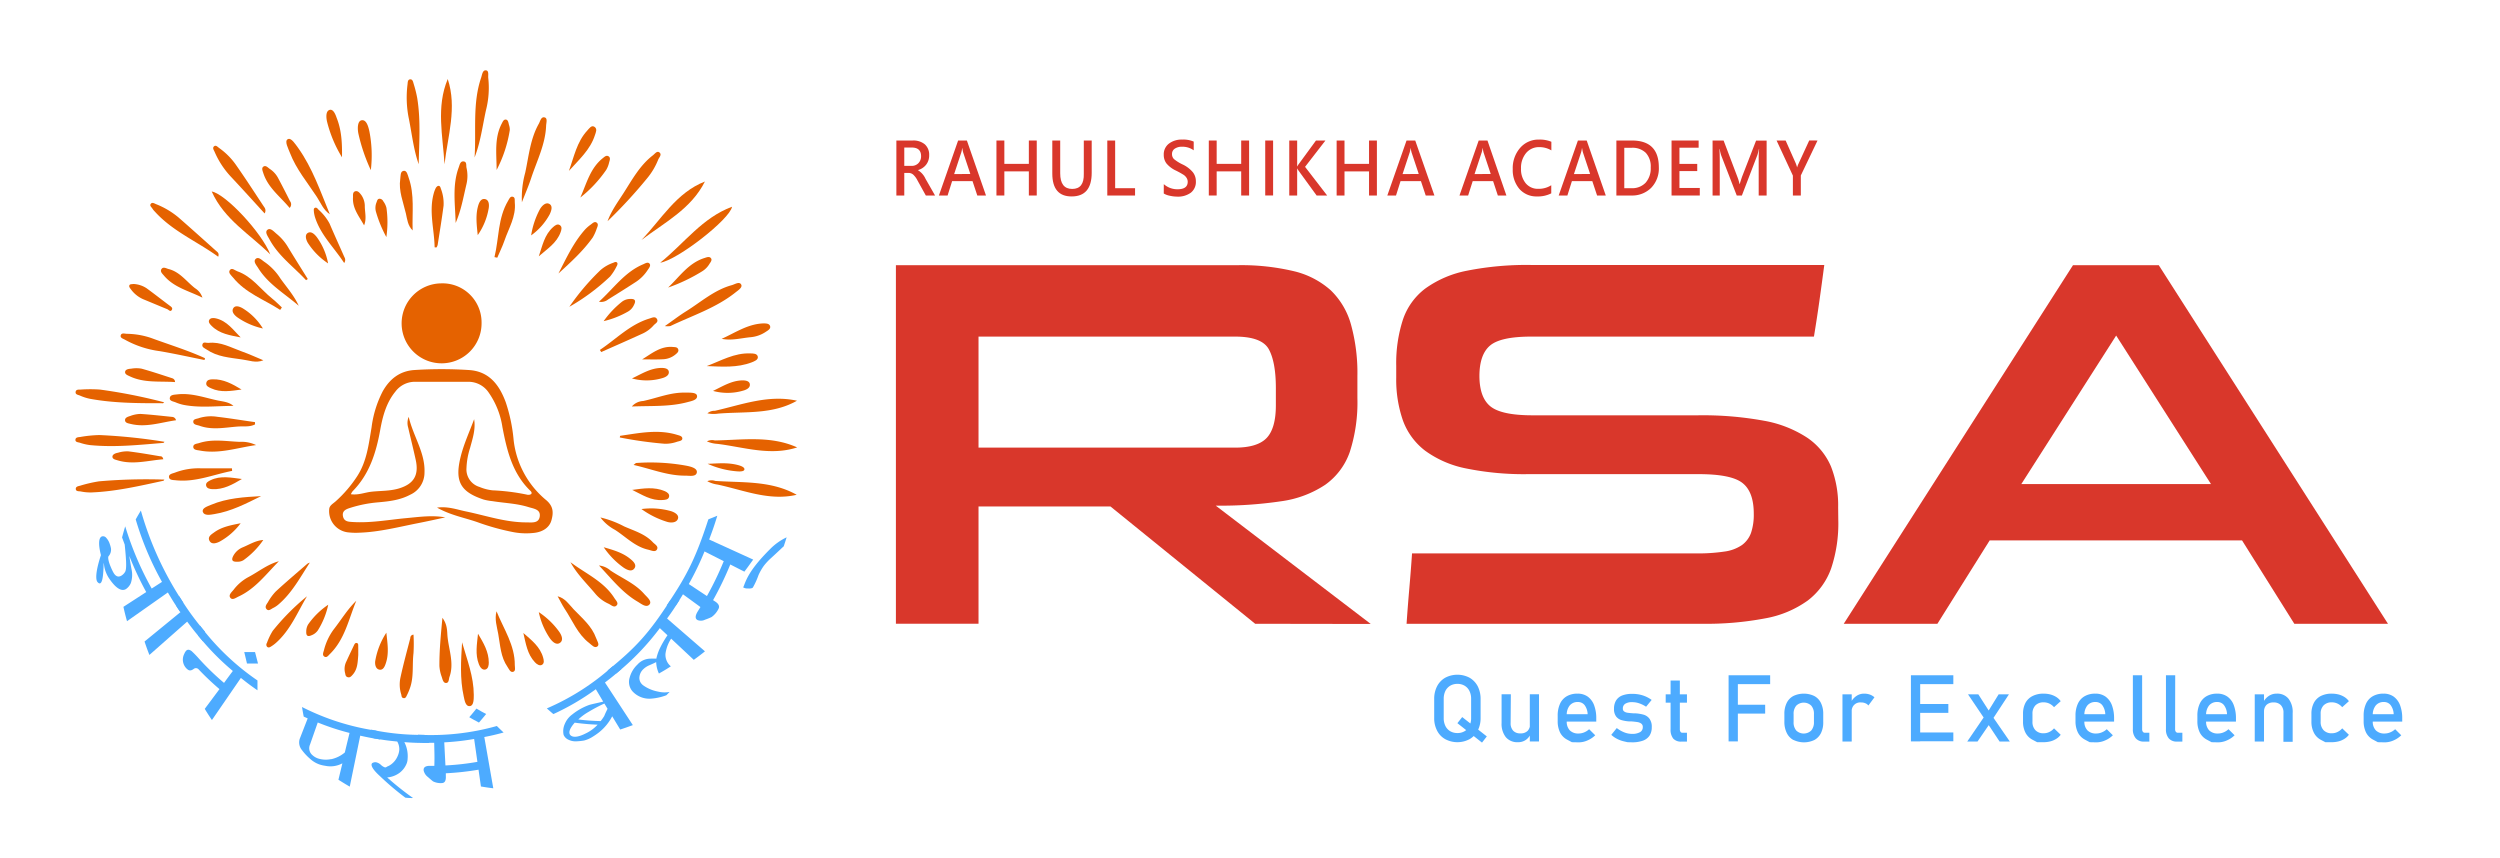 <svg xmlns="http://www.w3.org/2000/svg" viewBox="0 0 696 239"><defs><style>.cls-1{fill:none;}.cls-2{fill:#e56200;}.cls-3{fill:#d9372b;}.cls-4{fill:#4dabff;}</style></defs><title>Asset 4</title><g id="Layer_2" data-name="Layer 2"><g id="Layer_1-2" data-name="Layer 1"><rect class="cls-1" width="696" height="239"/><path class="cls-2" d="M132,116.71c.46,2.84-.44,5.42-1.13,8a20.64,20.64,0,0,0-1,5.56,5.09,5.09,0,0,0,3.61,5.29,13.12,13.12,0,0,0,3.64.95,59.08,59.08,0,0,1,9.55,1.19,1.52,1.52,0,0,0,1.18-.13c.36-.35,0-.78-.33-1.06-4.91-4.83-6.4-11.12-7.64-17.56a22.63,22.63,0,0,0-3.83-9.66,6.78,6.78,0,0,0-5.71-3H115.66a6.78,6.78,0,0,0-5.6,2.75c-2.52,3.1-3.51,6.81-4.2,10.6-1.14,6.36-3,12.37-7.68,17.11a3.93,3.93,0,0,0-.49.84c2.08.29,3.85-.48,5.67-.69,2.56-.29,5.17-.16,7.68-.91,4.15-1.25,5.63-3.68,4.7-7.94-.65-3-1.41-6-2.1-9a4.48,4.48,0,0,1,.14-3c1.32,5.57,4.64,10,4.4,15.56a6.76,6.76,0,0,1-4,6.13c-2.79,1.49-5.84,1.84-8.9,2.11a35,35,0,0,0-7.59,1.48c-1.08.34-2.49.73-2.22,2.32s1.56,1.61,2.77,1.68c5,.31,9.89-.62,14.82-1.08,3.6-.33,7.2-.87,10.91-.21-2.52.54-5,1.1-7.57,1.6-5.41,1.07-10.77,2.47-16.31,2.66a18.74,18.74,0,0,1-3.35-.11,5.94,5.94,0,0,1-5.07-6.61c.15-.91,1.1-1.4,1.77-2a34.89,34.89,0,0,0,6-7c2.69-4.14,3.2-8.88,4-13.56a30,30,0,0,1,3.07-10c1.93-3.47,4.73-5.71,8.78-6a118.2,118.2,0,0,1,15.29,0c5.61.36,8.43,4.14,10.21,8.94A45.68,45.68,0,0,1,143,122.55a25.31,25.31,0,0,0,9.1,16.72c2,1.72,2,3.47,1.43,5.55s-2.41,3.19-4.55,3.5a19.21,19.21,0,0,1-6.46-.25,66.19,66.19,0,0,1-9.47-2.65c-3.65-1.29-7.53-1.93-11.38-4.1,3-.41,5.49.53,8,1.05,5.59,1.16,11.05,3.06,16.84,3.06,1.47,0,3.5.36,3.76-1.67s-1.8-2.15-3.21-2.61c-3.22-1-6.6-1.09-9.9-1.62a16,16,0,0,1-2.47-.44c-6.44-2.12-8.14-5-6.48-11.78C129.09,123.68,130.69,120.23,132,116.71Z"/><path class="cls-2" d="M134.07,89.89a11.13,11.13,0,1,1-11.31-11,10.87,10.87,0,0,1,11.3,10.42C134.07,89.5,134.07,89.7,134.07,89.89Z"/><path class="cls-2" d="M132.12,43.84c.5-7.42-.62-15,1.82-22.19.28-.81.38-2.15,1.33-2.07s.56,1.42.67,2.19a25.05,25.05,0,0,1-.65,8.92C134.33,35.09,133.78,39.58,132.12,43.84Z"/><path class="cls-2" d="M169.14,61.59c1.05-2.89,2.85-5.33,4.48-7.87C176,50,178.17,46,181.78,43.23c.53-.41,1.11-1.28,1.75-.83.84.59,0,1.39-.27,2a19.3,19.3,0,0,1-3.2,5.36A137.21,137.21,0,0,1,169.14,61.59Z"/><path class="cls-2" d="M178.58,66.82c5.56-5.79,9.68-13.16,17.67-16.29C192.42,58.18,185,61.94,178.58,66.82Z"/><path class="cls-2" d="M124.65,22c2.64,8,0,15.84-.9,23.74C123.3,37.83,121.37,29.85,124.65,22Z"/><path class="cls-2" d="M145.3,56.31a26.3,26.3,0,0,1,.92-8.23c1-4.62,1.4-9.4,3.78-13.62.41-.73.63-2.07,1.67-1.76.82.25.4,1.5.37,2.28-.19,5.2-2.58,9.79-4.16,14.6C147.13,51.86,146.16,54.07,145.3,56.31Z"/><path class="cls-2" d="M183.8,73.14c6.77-5.46,11.7-12.51,20-15.58C203.23,61,188.67,72.38,183.8,73.14Z"/><path class="cls-2" d="M116.56,45.71c-1.43-4.11-1.88-8.39-2.72-12.6a29.23,29.23,0,0,1-.39-9.56c.08-.59,0-1.43.8-1.47.63,0,.76.73.91,1.25a32.48,32.48,0,0,1,1,4C117.15,33.45,116.7,39.58,116.56,45.71Z"/><path class="cls-2" d="M185.09,90.79c2.24-1.57,4-2.92,5.85-4.08,4.18-2.6,7.93-6,12.82-7.33.87-.25,2.11-1.11,2.6-.13.39.79-.86,1.57-1.61,2.17-5.42,4.32-12,6.43-18.13,9.36A6,6,0,0,1,185.09,90.79Z"/><path class="cls-2" d="M91.82,59.64c-1.83-1.21-2.52-3.16-3.6-4.81-2.61-4-5.76-7.72-7.5-12.27-.48-1.27-1.59-3.25-.62-3.8s2.08,1.34,2.9,2.41C87,46.79,89.21,53.31,91.82,59.64Z"/><path class="cls-2" d="M60.75,71.47c-5.9-4.27-12.69-7.08-17.63-12.55a4.73,4.73,0,0,1-.67-.81c-.23-.44-.94-.85-.42-1.42.38-.42.91-.07,1.35.12a22.84,22.84,0,0,1,6.28,3.7c3.52,3.07,7,6.2,10.47,9.31C60.53,70.18,61.09,70.46,60.75,71.47Z"/><path class="cls-2" d="M75.26,70.85c-5.59-5.59-12.8-9.65-16.32-17.54C62.83,54,72.87,64.75,75.26,70.85Z"/><path class="cls-2" d="M73.67,59.42c-3.28-3.58-6.36-7-9.49-10.33a24.14,24.14,0,0,1-4.43-6.81c-.2-.47-.69-1.09-.16-1.54s1,.18,1.44.48a19.3,19.3,0,0,1,4.58,4.57c2.73,3.88,5.3,7.87,7.92,11.83A1.52,1.52,0,0,1,73.67,59.42Z"/><path class="cls-2" d="M56.94,100.23c-4.15-.83-8.29-1.76-12.47-2.47a27.19,27.19,0,0,1-9.68-3.18c-.5-.29-1.4-.5-1.17-1.24s1.09-.44,1.67-.41a22,22,0,0,1,6.78,1.16c5,1.85,10.16,3.41,15,5.63Z"/><path class="cls-2" d="M45.7,112c-.22.19-.27.26-.32.26-6.81,0-13.63,0-20.36-1.24a13.48,13.48,0,0,1-2.78-.9c-.46-.2-1.29-.25-1.19-1s.84-.64,1.38-.66a37.85,37.85,0,0,1,5.43,0A150.47,150.47,0,0,1,45.7,112Z"/><path class="cls-2" d="M45.8,123c-.2.21-.24.29-.29.3-6.79.56-13.57,1.29-20.4.62a14.45,14.45,0,0,1-2.84-.65c-.47-.16-1.31-.13-1.27-.84s.78-.71,1.31-.77a34.92,34.92,0,0,1,5.4-.54A154.68,154.68,0,0,1,45.8,123Z"/><path class="cls-2" d="M45.77,133.52c-.18.23-.21.31-.25.32-6.66,1.44-13.29,3-20.15,3.26a13.45,13.45,0,0,1-2.9-.28c-.49-.09-1.31.05-1.37-.66s.68-.8,1.2-.94A38.26,38.26,0,0,1,27.59,134,153.25,153.25,0,0,1,45.77,133.52Z"/><path class="cls-2" d="M128.64,178.82c1.39,4.85,3.25,9.54,3.26,14.62,0,1.18,0,3-1.05,3.13-1.27.2-1.51-1.63-1.75-2.68C128,188.92,128.34,183.87,128.64,178.82Z"/><path class="cls-2" d="M158.82,156.51c4.21,3.19,9.26,5.31,12.23,10,.39.62,1.22,1.37.65,2-.71.82-1.53-.08-2.24-.41a10.32,10.32,0,0,1-3.67-2.74C163.39,162.47,160.64,159.89,158.82,156.51Z"/><path class="cls-2" d="M166.75,157.43a5.73,5.73,0,0,1,3.19,1.39c3.15,2.13,6.8,3.58,9.38,6.51.76.86,2.22,2,1.54,2.9-.87,1.11-2.32-.12-3.3-.7C173.21,165,170.16,161,166.75,157.43Z"/><path class="cls-2" d="M155.24,166c2.13.55,3.17,2.27,4.48,3.65,2.34,2.45,5.05,4.65,6.24,8,.27.76,1,1.78.39,2.29-.81.64-1.6-.37-2.29-.9-3.27-2.49-4.69-6.34-6.9-9.61C156.43,168.31,155.88,167.1,155.24,166Z"/><path class="cls-2" d="M115.12,176.69a44.07,44.07,0,0,1,0,5.14c-.4,3.31.16,6.72-1.06,9.93a15.51,15.51,0,0,1-.74,1.73c-.21.42-.4,1-1,.86s-.49-.62-.61-1a9.19,9.19,0,0,1-.21-4.77c.79-3.67,1.79-7.3,2.73-10.94A.91.91,0,0,1,115.12,176.69Z"/><path class="cls-2" d="M123.17,172c1.4,1.91,1.28,3.59,1.41,5.11.34,3.77,1.91,7.49.56,11.33-.22.62-.12,1.66-.93,1.7s-1-1-1.23-1.7a10.33,10.33,0,0,1-.65-3.05C122.31,181.05,122.72,176.78,123.17,172Z"/><path class="cls-2" d="M167.16,144.06a27.67,27.67,0,0,1,6.58,2.48c2.78,1.24,5.8,2.07,8,4.41.53.58,1.64,1.1,1.17,2s-1.64.26-2.46.08c-3.67-.83-6.22-3.59-9.24-5.52A12.24,12.24,0,0,1,167.16,144.06Z"/><path class="cls-2" d="M167,97.42c4.52-3,8.38-7.1,13.81-8.74.69-.21,1.62-.71,2.09.14s-.45,1.22-.9,1.72a9.2,9.2,0,0,1-3,2.28c-3.86,1.77-7.75,3.47-11.62,5.19Z"/><path class="cls-2" d="M138.23,170.18c2,4.94,5.14,9.46,5.09,15,0,.65.32,1.63-.47,1.86s-1.16-.8-1.57-1.39c-1.91-2.75-2-6-2.57-9.16C138.35,174.47,137.64,172.4,138.23,170.18Z"/><path class="cls-2" d="M175.9,113.17a4.47,4.47,0,0,1,3.16-1.53c3.93-.84,7.71-2.47,11.83-2.33,1.16,0,3-.09,3.16.85.21,1.19-1.55,1.5-2.64,1.79C186.45,113.29,181.36,112.94,175.9,113.17Z"/><path class="cls-2" d="M172.55,121.79a2.37,2.37,0,0,1,.11-.46c5.29-.76,10.57-1.9,15.88-.26.58.18,1.41.32,1.42,1s-.91.73-1.46.91a9.64,9.64,0,0,1-3.49.56A111.47,111.47,0,0,1,172.55,121.79Z"/><path class="cls-2" d="M158.5,85.42a65.7,65.7,0,0,1,8.64-10.19,10.73,10.73,0,0,1,3.6-2.08c.32-.13.67-.35,1-.09s.11.78-.09,1.12a14.21,14.21,0,0,1-1.8,2.8A58.5,58.5,0,0,1,158.5,85.42Z"/><path class="cls-2" d="M126.85,62.07c-.12-5.23-1-10.47.88-15.52.25-.68.41-1.72,1.35-1.61s.65,1.09.79,1.75a10,10,0,0,1,0,4.56C129,54.89,128.38,58.59,126.85,62.07Z"/><path class="cls-2" d="M64.62,131.1c-5.2,1-10.17,3.2-15.67,2.61-.75-.09-1.8,0-1.9-.88s1-1,1.68-1.26a18.41,18.41,0,0,1,7.16-1.19h8.68Z"/><path class="cls-2" d="M155.47,76.14c2.19-4.26,4.19-8.62,7.4-12.23a10.21,10.21,0,0,1,1.57-1.37c.49-.34,1.06-1,1.67-.56s.2,1.16,0,1.72A12.35,12.35,0,0,1,165,66.14C162.3,69.93,158.9,73,155.47,76.14Z"/><path class="cls-2" d="M99.19,167.26c-2.12,5.11-3.18,10.72-7.33,14.8-.43.41-.89,1.15-1.55.74s-.29-1.15-.13-1.74a16.29,16.29,0,0,1,2.73-5.84C95,172.56,96.72,169.64,99.19,167.26Z"/><path class="cls-2" d="M176.38,129.44c.6-.47.65-.54.71-.54a55.51,55.51,0,0,1,13.92.74c1.17.23,3.1.65,3,1.83-.18,1.38-2.08.94-3.27.95C185.82,132.44,181.37,130.57,176.38,129.44Z"/><path class="cls-2" d="M166.75,84c4.15-3.77,7.2-8.29,12.33-10.43.55-.24,1.27-.72,1.74-.18s-.17,1.29-.53,1.82a11.33,11.33,0,0,1-3.22,3.25c-2.57,1.67-5.17,3.3-7.78,4.92A3.09,3.09,0,0,1,166.75,84Z"/><path class="cls-2" d="M83.17,85.13c-3.89-3.38-8.5-6-11.28-10.49-.47-.77-1.49-1.85-.69-2.57s1.76.44,2.55.93a16,16,0,0,1,4.31,4.52C79.83,80,81.87,82.29,83.17,85.13Z"/><path class="cls-2" d="M86.25,156.64c-2.71,4.16-5,8.49-8.78,11.69a6.77,6.77,0,0,1-1.4.92c-.59.28-1.27,1-1.86.34s0-1.35.37-1.92a14.71,14.71,0,0,1,2.19-3c2.86-2.64,5.84-5.16,8.78-7.71A2.61,2.61,0,0,1,86.25,156.64Z"/><path class="cls-2" d="M78,86.28c-4.43-2.89-9.6-4.66-13.11-9-.5-.61-1.46-1.34-.89-2.1s1.4.11,2.09.35c4.06,1.42,6.46,5,9.63,7.55,1,.78,1.83,1.67,2.75,2.51Z"/><path class="cls-2" d="M137.66,71.58c1.28-5.22.9-10.8,3.79-15.67.31-.52.58-1.32,1.31-1.14s.5,1,.56,1.62c.38,3.89-1.69,7.13-2.88,10.6-.55,1.63-1.35,3.17-2,4.75Z"/><path class="cls-2" d="M65,113c-4.63,0-9.22.6-13.78-.26a11.84,11.84,0,0,1-2.39-.75c-.65-.26-1.77-.36-1.53-1.32.18-.77,1.2-.78,2-.87,4-.48,7.7.94,11.49,1.73C62.21,111.8,63.76,111.94,65,113Z"/><path class="cls-2" d="M85.47,166c-2.67,4.5-4.64,9.44-8.67,13a9.52,9.52,0,0,1-1.36,1c-.35.22-.76.43-1.13,0a.87.87,0,0,1,0-1,17.79,17.79,0,0,1,1.62-3.38A64.75,64.75,0,0,1,85.47,166Z"/><path class="cls-2" d="M121,68.85c-.09-5-1.61-9.87-.28-14.88a7.88,7.88,0,0,1,.57-1.56c.14-.28.45-.63.72-.66.5-.07.62.43.74.82a11.31,11.31,0,0,1,.74,4.71c-.48,3.65-1.08,7.28-1.65,10.92a2.27,2.27,0,0,1-.34.7Z"/><path class="cls-2" d="M71,118.15c-1.46.77-3.11.49-4.65.59-3.6.25-7.24,1.08-10.8-.21-.67-.24-1.77-.25-1.74-1.17,0-.76,1.06-.73,1.7-1a11.27,11.27,0,0,1,5-.32c3.5.4,7,1,10.48,1.48Z"/><path class="cls-2" d="M73.32,100.3c-2.14.87-4,0-6-.24-3.35-.5-6.82-.71-9.76-2.73-.54-.37-1.46-.65-1.2-1.48s1.1-.32,1.69-.39c3.36-.38,6.21,1.29,9.21,2.36C69.33,98.55,71.31,99.47,73.32,100.3Z"/><path class="cls-2" d="M72.7,138.12c-4.22,2.09-8.35,4.24-13,5-1.14.2-2.84.52-3.22-.58s1.32-1.58,2.27-2C63.2,138.66,68,138.38,72.7,138.12Z"/><path class="cls-2" d="M77.64,156.25c-3.54,3.57-6.56,7.67-11.24,9.83-.72.33-1.69,1.12-2.28.33s.43-1.6.95-2.27a12.74,12.74,0,0,1,4.12-3.5C72,159.15,74.47,157.11,77.64,156.25Z"/><path class="cls-2" d="M71.3,123.91c-5.22.73-10.31,2.55-15.68,1.52-.7-.13-1.78-.13-1.81-1s1-.88,1.62-1.08c3.71-1.21,7.49-.49,11.24-.34A9.37,9.37,0,0,1,71.3,123.91Z"/><path class="cls-2" d="M114.88,64.16c-1.36-1.34-1.51-3.09-1.88-4.72-.73-3.17-2.07-6.27-1.57-9.63.13-.83-.05-2.15,1-2.26.86-.09,1.08,1.18,1.34,1.92C115.46,54.23,114.71,59.2,114.88,64.16Z"/><path class="cls-2" d="M85.2,78c-3.44-3.73-7.71-6.74-10.2-11.4-.43-.81-1.37-2-.52-2.64s1.81.58,2.58,1.19A14.11,14.11,0,0,1,80.3,69c1.77,2.91,3.59,5.79,5.39,8.68Z"/><path class="cls-2" d="M95.82,73.22c-2.84-4.35-6.61-7.85-8.15-12.84A9.12,9.12,0,0,1,87.39,59c0-.4-.17-.91.26-1.13s.77.19,1,.48a13.9,13.9,0,0,1,3.1,3.89c1.34,3.14,2.76,6.24,4.13,9.35A1.45,1.45,0,0,1,95.82,73.22Z"/><path class="cls-2" d="M138.26,47.32c0-4.39-.71-8.83,1.44-12.94.25-.47.5-1.16,1.14-1.09s.71.9.86,1.48a4.08,4.08,0,0,1,.23,1.43A36.11,36.11,0,0,1,138.26,47.32Z"/><path class="cls-2" d="M196.75,101.92c4-1.5,7.69-3.7,12.09-3.53.82,0,1.95,0,2.13.9s-1,1.3-1.67,1.58C205.25,102.43,201,102.08,196.75,101.92Z"/><path class="cls-2" d="M186,80.06c3.17-3,5.68-6.85,10.16-8.24.6-.19,1.32-.5,1.76.05s-.14,1.16-.45,1.67a6,6,0,0,1-2,2A48.13,48.13,0,0,1,186,80.06Z"/><path class="cls-2" d="M200.91,94.33c3.74-1.67,7.19-4.09,11.48-4.29.74,0,1.74-.05,2,.74s-.67,1.25-1.28,1.66a9,9,0,0,1-4.28,1.45C206.23,94.15,203.66,94.88,200.91,94.33Z"/><path class="cls-2" d="M158.38,47.58c1.43-3.91,2.2-8.1,5.14-11.26.53-.57,1.16-1.58,2-1s.36,1.53.11,2.3C164.34,41.68,161.17,44.47,158.38,47.58Z"/><path class="cls-2" d="M161.56,55c1.75-3.89,2.73-8.18,6.3-11,.47-.37,1-.92,1.67-.41.47.4.21,1.07.06,1.59a7.1,7.1,0,0,1-.83,2.13A35.29,35.29,0,0,1,161.56,55Z"/><path class="cls-2" d="M95.21,43.79a35.29,35.29,0,0,1-4.18-10c-.24-1.15-.35-2.82.69-3.18s1.68,1.23,2,2.19C95.13,36.31,95.27,40,95.21,43.79Z"/><path class="cls-2" d="M56.36,82.87c-3.71-1.87-7.92-2.8-10.73-6.16-.42-.5-1.15-1.11-.66-1.82s1.3-.17,1.93,0c3.18.78,5,3.49,7.39,5.34A4.85,4.85,0,0,1,56.36,82.87Z"/><path class="cls-2" d="M48.73,106.37c-4.31-.3-8.62.31-12.65-1.63-.53-.25-1.35-.53-1.25-1.24s1.05-.81,1.7-.86a8.31,8.31,0,0,1,2.9,0c2.88.8,5.72,1.76,8.57,2.68A1.09,1.09,0,0,1,48.73,106.37Z"/><path class="cls-2" d="M49,117c-4.28.6-8.36,2.1-12.71,1-.58-.14-1.44-.24-1.48-1s.85-1,1.47-1.2a8.4,8.4,0,0,1,2.85-.56c3,.19,6,.54,8.94.84A1.18,1.18,0,0,1,49,117Z"/><path class="cls-2" d="M45.47,127.86c-4.3.35-8.47,1.6-12.75.29-.57-.17-1.42-.32-1.42-1s.91-1,1.55-1.11a8.47,8.47,0,0,1,2.87-.38c3,.36,5.92.88,8.87,1.37C44.91,127,45.28,127.12,45.47,127.86Z"/><path class="cls-2" d="M103.24,47.37a49.65,49.65,0,0,1-3.45-10.11c-.29-1.32-.32-3.53.85-3.77,1.4-.29,1.92,1.84,2.2,3.09A34.87,34.87,0,0,1,103.24,47.37Z"/><path class="cls-2" d="M37.15,79.06a7.23,7.23,0,0,1,3.66,1.19C42.94,81.8,45,83.42,47.11,85c.41.32,1.11.67.71,1.3s-.85-.06-1.25-.22c-2.12-.86-4.23-1.76-6.35-2.63a8.42,8.42,0,0,1-3.76-2.88c-.27-.38-.72-.84-.34-1.29C36.33,79.08,36.88,79.12,37.15,79.06Z"/><path class="cls-2" d="M80.63,57.89c-2.61-3.18-6-5.57-7.33-9.71-.18-.57-.55-1.36,0-1.77.7-.51,1.27.27,1.83.63a6.92,6.92,0,0,1,2.35,2.63c1.12,2.1,2.2,4.21,3.26,6.33A1.41,1.41,0,0,1,80.63,57.89Z"/><path class="cls-2" d="M107.56,176.14c.3,2.87.79,5.7-.13,8.46-.28.85-.75,2.14-1.94,1.8-1-.29-1.17-1.63-1-2.53A20.77,20.77,0,0,1,107.56,176.14Z"/><path class="cls-2" d="M178.58,141.72a20.34,20.34,0,0,1,8.25.59c.93.3,2.28,1,1.91,2.11s-1.86,1.19-2.93.89A24.45,24.45,0,0,1,178.58,141.72Z"/><path class="cls-2" d="M175.94,105.36c2.68-1.27,5.2-2.91,8.26-2.93.75,0,1.9.13,2,1.08s-.82,1.43-1.58,1.69A15.44,15.44,0,0,1,175.94,105.36Z"/><path class="cls-2" d="M198.5,108.83c2.67-1.27,5.2-2.91,8.26-2.93.75,0,1.89.13,2,1.08s-.82,1.43-1.59,1.69A15.41,15.41,0,0,1,198.5,108.83Z"/><path class="cls-2" d="M197,129.12c2.79-.08,5.49-.42,8.45.35.72.19,1.81.56,1.8,1.16s-1,.65-1.8.61A24.51,24.51,0,0,1,197,129.12Z"/><path class="cls-2" d="M91.38,168.36a22.07,22.07,0,0,1-2.9,7.15,3.79,3.79,0,0,1-1.81,1.37c-1,.45-1.45.11-1.41-1a3.89,3.89,0,0,1,.5-2A21.23,21.23,0,0,1,91.38,168.36Z"/><path class="cls-2" d="M145.7,176.23c2.3,2,4.69,3.84,5.52,6.88.17.65.38,1.51-.29,1.95s-1.5-.14-2-.68C146.78,182.12,146.39,179.12,145.7,176.23Z"/><path class="cls-2" d="M73.3,150.33a22.6,22.6,0,0,1-5.48,5.6,3.05,3.05,0,0,1-1.79.45c-1.53.08-1.66-.62-1-1.78a5.26,5.26,0,0,1,2.64-2.26C69.49,151.58,71.19,150.48,73.3,150.33Z"/><path class="cls-2" d="M67.35,133.35c-2.59,1.53-5.15,3-8.28,2.83-.68-.05-1.52-.19-1.69-1s.67-1.21,1.24-1.49C61.45,132.32,64.39,133,67.35,133.35Z"/><path class="cls-2" d="M150,170.42a21.89,21.89,0,0,1,5.58,5.32c.66.89,1.44,2.41.34,3.21s-2.25-.41-2.9-1.35A20.43,20.43,0,0,1,150,170.42Z"/><path class="cls-2" d="M176,136.39c3.09-.42,6.15-.92,9.11.36.58.25,1.35.74,1.16,1.55s-1,.84-1.72.9C181.29,139.48,178.74,137.7,176,136.39Z"/><path class="cls-2" d="M67.25,108.44c-2.92.4-5.76.93-8.48-.34-.64-.3-1.59-.63-1.31-1.62.22-.78,1.06-.87,1.75-.88C62.24,105.51,64.75,106.94,67.25,108.44Z"/><path class="cls-2" d="M178.78,100.05c2.7-1.66,5.19-3.78,8.61-3.45.53.05,1.21,0,1.43.67s-.4,1.11-.86,1.49a5.78,5.78,0,0,1-3.47,1.26C182.59,100.12,180.69,100.05,178.78,100.05Z"/><path class="cls-2" d="M150,71.36c1-2.91,1.56-6,4-8.15.51-.44,1.18-1,1.87-.53s.44,1.27.23,1.9C155,67.7,152.29,69.31,150,71.36Z"/><path class="cls-2" d="M91.34,73.33a19.48,19.48,0,0,1-5.63-5.7c-.5-.84-.89-2.14-.12-2.71,1-.72,2,.32,2.6,1.08A18,18,0,0,1,91.34,73.33Z"/><path class="cls-2" d="M147.87,65.53a22.9,22.9,0,0,1,2.37-7.15c.53-1,1.6-2.11,2.59-1.66,1.19.53.66,2,.18,3A17.37,17.37,0,0,1,147.87,65.53Z"/><path class="cls-2" d="M133.08,176.43c1.5,2.53,3,5,3,8.06,0,.73-.14,1.73-1,1.92s-1.48-.74-1.76-1.49C132.24,182.16,132.79,179.32,133.08,176.43Z"/><path class="cls-2" d="M168.07,152.35c2.71.78,5.34,1.53,7.45,3.29.77.63,1.84,1.62,1.07,2.63s-2,.38-2.88-.17A22.34,22.34,0,0,1,168.07,152.35Z"/><path class="cls-2" d="M99.74,182.37c-.16,1.95-.16,3.91-1.57,5.49-.37.41-.75.88-1.4.66s-.57-.75-.71-1.19a4.62,4.62,0,0,1,.4-3.24c.68-1.52,1.4-3,2.12-4.52.14-.29.34-.66.77-.55s.38.52.38.85C99.75,180.71,99.74,181.54,99.74,182.37Z"/><path class="cls-2" d="M168.05,89.41A26.49,26.49,0,0,1,173.16,84a3.8,3.8,0,0,1,2.34-.77c1.4-.07,1.57.56,1,1.66a4,4,0,0,1-1.65,1.84A25.11,25.11,0,0,1,168.05,89.41Z"/><path class="cls-2" d="M67,145.67a18.24,18.24,0,0,1-5.86,5.12c-.84.42-2.22.91-2.82-.23s.56-1.8,1.3-2.34C61.79,146.64,64.38,146.2,67,145.67Z"/><path class="cls-2" d="M73.19,91.45A20,20,0,0,1,66,88.29c-.76-.58-1.63-1.52-1.06-2.47s1.82-.45,2.61,0A16.87,16.87,0,0,1,73.19,91.45Z"/><path class="cls-2" d="M107.56,66a34.73,34.73,0,0,1-2.88-7,4,4,0,0,1,.15-2.67c.17-.42.23-1,.87-1a1.18,1.18,0,0,1,1,.7,5.12,5.12,0,0,1,.89,1.85A28.32,28.32,0,0,1,107.56,66Z"/><path class="cls-2" d="M133,65.46c-.27-2.64-.61-5.21,0-7.73.24-1,.74-2.54,2-2.31s1.22,1.84,1,2.86A18.29,18.29,0,0,1,133,65.46Z"/><path class="cls-2" d="M101.36,62.74C100,60.25,98.05,58,98.28,54.88c0-.6-.11-1.41.63-1.63s1.24.49,1.65,1a5.43,5.43,0,0,1,1,3.33C101.62,59.3,102.08,61,101.36,62.74Z"/><path class="cls-2" d="M67,93.94c-2.93-.59-5.88-1-8.08-3.21-.44-.45-1-1-.68-1.64s1.22-.61,1.87-.46C63.23,89.36,64.94,91.87,67,93.94Z"/><path class="cls-2" d="M221.88,111.56c-7.95-1.76-15.32,1.1-22.83,2.8a3.11,3.11,0,0,0-2.11.71,8.4,8.4,0,0,0,3,.08h0C207.33,114.53,215,115.47,221.88,111.56Z"/><path class="cls-2" d="M221.93,124.56c-7.42-3.35-15.21-2.07-22.91-1.94a3.14,3.14,0,0,0-2.21.25,8.11,8.11,0,0,0,2.9.7h0C207.09,124.48,214.41,127,221.93,124.56Z"/><path class="cls-2" d="M221.8,137.75c-7.11-4-15-3.33-22.67-3.86a3.15,3.15,0,0,0-2.22.07,8,8,0,0,0,2.83.94h0C207,136.43,214.1,139.54,221.8,137.75Z"/><path class="cls-2" d="M115.06,90a7.78,7.78,0,0,1,7.55-8h.45a8,8,0,0,1,0,16,7.82,7.82,0,0,1-8-7.64Z"/><path class="cls-3" d="M349.44,173.66,309.15,141H272.42v32.65h-23V73.83h95.13a63,63,0,0,1,15.66,1.67,23.6,23.6,0,0,1,10.24,5.29,21,21,0,0,1,5.67,9.58,50.52,50.52,0,0,1,1.78,14.37v6.09a44.87,44.87,0,0,1-2.12,15,18.73,18.73,0,0,1-6.85,9.14,29.3,29.3,0,0,1-12.19,4.57,114.07,114.07,0,0,1-18.28,1.23l43.16,32.94Zm5.76-65.59c0-4.83-.66-8.44-1.95-10.81s-4.43-3.55-9.4-3.55H272.42v30.91h71.43c4.07,0,7-.87,8.72-2.62s2.63-4.79,2.63-9.14Z"/><path class="cls-3" d="M511.78,144.79a39.37,39.37,0,0,1-2,13.49,19.41,19.41,0,0,1-6.52,8.92,29,29,0,0,1-11.77,4.94,87.33,87.33,0,0,1-17.6,1.52h-82.3c.22-3.29.48-6.55.76-9.79s.54-6.51.76-9.8h79.22a49.69,49.69,0,0,0,7.71-.51,11.25,11.25,0,0,0,4.91-1.81,7.25,7.25,0,0,0,2.54-3.41,15.86,15.86,0,0,0,.76-5.3c0-4.15-1.08-7-3.22-8.63S478.82,132,472.84,132H425.61a80.49,80.49,0,0,1-17.52-1.6,28.85,28.85,0,0,1-11.34-4.93,18.59,18.59,0,0,1-6.18-8.42,34.66,34.66,0,0,1-1.86-11.9v-3.34A39.21,39.21,0,0,1,390.57,89a18.07,18.07,0,0,1,6.27-8.7,29.5,29.5,0,0,1,11.59-4.94,85,85,0,0,1,17.86-1.59h81.59q-.67,5.09-1.35,9.94t-1.53,10H426.29q-8.46,0-11.42,2.46t-3,8.42q0,6,3,8.49t11.42,2.54h46.55a94.24,94.24,0,0,1,18.29,1.52,32.15,32.15,0,0,1,12,4.72,18.36,18.36,0,0,1,6.61,8,29.57,29.57,0,0,1,2,11.39Z"/><path class="cls-3" d="M638.74,173.66l-14.56-23.22H553.93l-14.56,23.22H513.3l63.82-99.83H601l63.81,99.83Zm-49.6-80.24-26.41,41.35h52.81Z"/><path class="cls-3" d="M260.32,54.43h-2.57l-2.31-4.17a5.61,5.61,0,0,0-1.23-1.67,2,2,0,0,0-1.27-.45h-1.19v6.29h-2.2V39.12h4.52a4.94,4.94,0,0,1,3.41,1.07,3.85,3.85,0,0,1,1.2,3,4.17,4.17,0,0,1-.83,2.64,4.32,4.32,0,0,1-2.32,1.53h0a5.41,5.41,0,0,1,2.13,2.41Zm-8.57-13.36v5.11h1.95a2.57,2.57,0,0,0,2-.77,2.71,2.71,0,0,0,.73-1.93c0-1.61-.88-2.41-2.64-2.41Z"/><path class="cls-3" d="M274.5,54.43h-2.42l-1.33-4h-5.68l-1.26,4h-2.42l5.35-15.31h2.44Zm-4.36-6-2-6a6.59,6.59,0,0,1-.22-1.16h-.07a6.21,6.21,0,0,1-.22,1.14l-2,6.06Z"/><path class="cls-3" d="M288.63,54.43h-2.2V47.71h-6.82v6.72h-2.2V39.12h2.2v6.5h6.82v-6.5h2.2Z"/><path class="cls-3" d="M303.93,48.08q0,6.62-5.6,6.61-5.37,0-5.37-6.39V39.12h2.2v9.12q0,4.36,3.34,4.36c2.23,0,3.3-1.4,3.23-4.21V39.12h2.2Z"/><path class="cls-3" d="M316,54.43h-7.73V39.12h2.19V52.39H316Z"/><path class="cls-3" d="M324,51.26a5.63,5.63,0,0,0,3.83,1.43c1.88,0,2.83-.69,2.83-2.09a2,2,0,0,0-.32-1.08,2.8,2.8,0,0,0-.83-.85,23.64,23.64,0,0,0-2.09-1.16,7.63,7.63,0,0,1-2.67-2,3.87,3.87,0,0,1-.76-2.39A3.74,3.74,0,0,1,325.41,40a5.79,5.79,0,0,1,3.7-1.14,7.27,7.27,0,0,1,3.22.56v2.43a5.32,5.32,0,0,0-3.27-1,3.45,3.45,0,0,0-2,.54,1.71,1.71,0,0,0-.77,1.49,1.88,1.88,0,0,0,.56,1.42,11.27,11.27,0,0,0,2.38,1.48,8.3,8.3,0,0,1,2.9,2.22,4.05,4.05,0,0,1,.8,2.47,3.79,3.79,0,0,1-1.39,3.17,6.07,6.07,0,0,1-3.85,1.1,9.67,9.67,0,0,1-2-.24,5.13,5.13,0,0,1-1.7-.63Z"/><path class="cls-3" d="M347.75,54.43h-2.2V47.71h-6.83v6.72h-2.19V39.12h2.19v6.5h6.83v-6.5h2.2Z"/><path class="cls-3" d="M354.43,41.05h0V52.48h0v1.94h-2.19V52.49h0V41.06h0V39.12h2.19Z"/><path class="cls-3" d="M369.48,54.43h-2.93l-5-6.88a3.14,3.14,0,0,1-.37-.64h-.05v7.52h-2.2V39.12h2.2v7.21h.05a4.15,4.15,0,0,1,.38-.64l4.81-6.57H369l-5.67,7.33Z"/><path class="cls-3" d="M383.33,54.43h-2.19V47.71h-6.83v6.72h-2.19V39.12h2.19v6.5h6.83v-6.5h2.19Z"/><path class="cls-3" d="M399.34,54.43h-2.42l-1.33-4h-5.68l-1.26,4h-2.42l5.35-15.31H394Zm-4.36-6-2-6a7.65,7.65,0,0,1-.22-1.16h-.06a7.19,7.19,0,0,1-.23,1.14l-2,6.06Z"/><path class="cls-3" d="M419.38,54.43H417l-1.32-4H410l-1.27,4h-2.41l5.35-15.31h2.44Zm-4.36-6-2-6a7.63,7.63,0,0,1-.21-1.16h-.07a5.49,5.49,0,0,1-.23,1.14l-2,6.06Z"/><path class="cls-3" d="M431.87,53.83a8.28,8.28,0,0,1-4,.86A6.28,6.28,0,0,1,423,52.6a8.09,8.09,0,0,1-1.85-5.52,8.55,8.55,0,0,1,2.05-5.9,6.75,6.75,0,0,1,5.3-2.32,8.27,8.27,0,0,1,3.4.61v2.4a6.39,6.39,0,0,0-3.33-.91,4.63,4.63,0,0,0-3.71,1.65,6.42,6.42,0,0,0-1.41,4.31A6.18,6.18,0,0,0,424.74,51a4.37,4.37,0,0,0,3.52,1.57,6.48,6.48,0,0,0,3.61-1Z"/><path class="cls-3" d="M447.05,54.43h-2.42l-1.33-4h-5.68l-1.26,4h-2.42l5.35-15.31h2.45Zm-4.36-6-2-6a7.65,7.65,0,0,1-.22-1.16h-.06a7.19,7.19,0,0,1-.23,1.14l-2,6.06Z"/><path class="cls-3" d="M450,54.43V39.12h4.31q7.5,0,7.51,7.46a7.73,7.73,0,0,1-2.14,5.72,7.47,7.47,0,0,1-5.48,2.13Zm2.2-13.28V52.39h1.93a5.14,5.14,0,0,0,4-1.51,6,6,0,0,0,1.43-4.25,5.58,5.58,0,0,0-1.37-4.08,5.27,5.27,0,0,0-4-1.4Z"/><path class="cls-3" d="M473.22,54.43h-7.86V39.12h7.54v2h-5.34v4.51h4.95v2h-4.95v4.7h5.66Z"/><path class="cls-3" d="M489.62,54.43V44.54a29.23,29.23,0,0,1,.12-3.07h-.05a16.37,16.37,0,0,1-.43,1.67l-4.32,11.29h-1.43l-4.34-11.2a13.25,13.25,0,0,1-.42-1.76h-.06c.06.92.09,2,.09,3.34v9.62h-2V39.12h3.07l3.83,10.11a11.79,11.79,0,0,1,.6,2h.06c.12-.42.33-1.08.64-2l3.91-10.08h2.94V54.43Z"/><path class="cls-3" d="M506,39.12l-4.65,9.73v5.58h-2.21V48.89l-4.54-9.77h2.52L500,45.61l.33,1h0a4.42,4.42,0,0,1,.36-1l3-6.51Z"/><path class="cls-4" d="M402.35,205.78a5.6,5.6,0,0,1-2.27-2.38,7.46,7.46,0,0,1-.8-3.56v-5.21a7.62,7.62,0,0,1,.8-3.57,5.78,5.78,0,0,1,2.27-2.38,7.26,7.26,0,0,1,6.78,0,5.91,5.91,0,0,1,2.27,2.38,7.74,7.74,0,0,1,.8,3.57v5.21a7.58,7.58,0,0,1-.8,3.56,5.78,5.78,0,0,1-2.27,2.38A7.2,7.2,0,0,1,402.35,205.78Zm5.39-2.21a3.38,3.38,0,0,0,1.34-1.46,4.72,4.72,0,0,0,.48-2.18v-5.39a4.73,4.73,0,0,0-.48-2.19,3.41,3.41,0,0,0-1.34-1.45,3.8,3.8,0,0,0-2-.51,3.9,3.9,0,0,0-2,.51,3.6,3.6,0,0,0-1.34,1.45,5,5,0,0,0-.47,2.19v5.39a4.84,4.84,0,0,0,.47,2.18,3.5,3.5,0,0,0,1.34,1.46,3.9,3.9,0,0,0,2,.51,3.8,3.8,0,0,0,2-.51Zm-2-2.24,1.34-1.7,6.85,5.39-1.34,1.72Z"/><path class="cls-4" d="M420.56,201.28a3,3,0,0,0,.7,2.14,2.58,2.58,0,0,0,2,.75,2.67,2.67,0,0,0,2-.67,2.54,2.54,0,0,0,.7-1.91l.17,2.74a3.83,3.83,0,0,1-1.31,1.64,3.73,3.73,0,0,1-2.24.66,4.17,4.17,0,0,1-3.36-1.4,6,6,0,0,1-1.18-3.95v-8h2.58Zm5.34-8h2.56v13.14H425.9Z"/><path class="cls-4" d="M437.62,206.63l-1.29-.69a4.6,4.6,0,0,1-2-2,7.08,7.08,0,0,1-.67-3.2v-1.48a7.8,7.8,0,0,1,.65-3.33,4.59,4.59,0,0,1,1.89-2.1,5.82,5.82,0,0,1,3-.72,4.77,4.77,0,0,1,2.81.82,5.2,5.2,0,0,1,1.78,2.38,10.29,10.29,0,0,1,.61,3.73v.86h-8.85v-2.07H442a4.48,4.48,0,0,0-.83-2.5,2.31,2.31,0,0,0-1.92-.89,2.79,2.79,0,0,0-2.27,1,4.16,4.16,0,0,0-.8,2.72v1.67a3.45,3.45,0,0,0,.86,2.51,3.28,3.28,0,0,0,2.44.87,4,4,0,0,0,1.56-.32,4.4,4.4,0,0,0,1.37-.88l1.7,1.69a7,7,0,0,1-2.19,1.45,6,6,0,0,1-2.44.52Z"/><path class="cls-4" d="M453.11,206.63l-1-.23a8,8,0,0,1-1.9-.69,7.31,7.31,0,0,1-1.63-1.13l1.53-1.89a8.5,8.5,0,0,0,2.11,1.21,5.87,5.87,0,0,0,2.07.41,4.36,4.36,0,0,0,2.3-.48,1.54,1.54,0,0,0,.76-1.42,1.12,1.12,0,0,0-.41-.95,2.33,2.33,0,0,0-1-.42c-.41-.07-1-.14-1.74-.2h-.64a9.87,9.87,0,0,1-2.16-.37,2.88,2.88,0,0,1-1.47-1,3.4,3.4,0,0,1-.59-2.14,4.33,4.33,0,0,1,.57-2.31,3.49,3.49,0,0,1,1.69-1.39,7.52,7.52,0,0,1,2.82-.46,9.61,9.61,0,0,1,2,.19,8.64,8.64,0,0,1,3.4,1.5l-1.55,1.89a8.31,8.31,0,0,0-1.94-.95,5.92,5.92,0,0,0-1.87-.32,3.49,3.49,0,0,0-2,.45,1.54,1.54,0,0,0-.66,1.35.9.9,0,0,0,.38.8,2.11,2.11,0,0,0,.94.35c.38.06.92.11,1.62.16h.48a10.87,10.87,0,0,1,2.34.37,3.18,3.18,0,0,1,1.63,1.1,3.73,3.73,0,0,1,.66,2.38,4.22,4.22,0,0,1-.61,2.35,3.73,3.73,0,0,1-1.83,1.4,8.68,8.68,0,0,1-3.07.47Z"/><path class="cls-4" d="M463.73,193.3h5.92v2.33h-5.92Zm2.1,12.32a3.89,3.89,0,0,1-.74-2.6V189.47h2.58V203a1.21,1.21,0,0,0,.19.74.6.6,0,0,0,.55.26h1.24v2.46h-1.49a2.86,2.86,0,0,1-2.33-.84Z"/><path class="cls-4" d="M481.24,188h2.58v18.41h-2.58Zm1.26,0h10.31v2.46H482.5Zm0,8.2h8.92v2.46H482.5Z"/><path class="cls-4" d="M499.26,206a4.37,4.37,0,0,1-1.85-2,6.9,6.9,0,0,1-.64-3.1v-2.13a6.74,6.74,0,0,1,.64-3.06,4.34,4.34,0,0,1,1.85-1.94,6.79,6.79,0,0,1,5.84,0,4.34,4.34,0,0,1,1.85,1.94,6.74,6.74,0,0,1,.64,3.06v2.17A6.72,6.72,0,0,1,507,204a4.47,4.47,0,0,1-1.85,2,6.72,6.72,0,0,1-5.84,0Zm5-2.64A3.46,3.46,0,0,0,505,201v-2.17a3.45,3.45,0,0,0-.74-2.37,3,3,0,0,0-4.18,0,3.45,3.45,0,0,0-.74,2.37V201a3.46,3.46,0,0,0,.74,2.38A3,3,0,0,0,504.26,203.36Z"/><path class="cls-4" d="M512.94,193.3h2.58v13.14h-2.58Zm6.36,2.48a3.08,3.08,0,0,0-1.2-.22,2.36,2.36,0,0,0-2.58,2.56l-.26-2.53a4.56,4.56,0,0,1,1.57-1.83,3.71,3.71,0,0,1,2.12-.65,4.76,4.76,0,0,1,1.63.26,3.91,3.91,0,0,1,1.27.76l-1.69,2.28A2,2,0,0,0,519.3,195.78Z"/><path class="cls-4" d="M532,188h2.58v18.41H532Zm1.25,0h10.56v2.46H533.29Zm0,8h9.17v2.46h-9.17Zm0,7.91h10.56v2.46H533.29Z"/><path class="cls-4" d="M552.64,199.18l1.24,2.38-3.34,4.88h-2.86Zm.08,1.28-4.83-7.16h2.87l3.77,5.88,5,7.26h-2.85Zm.83-2.5,2.87-4.66h2.87l-4.65,7.09Z"/><path class="cls-4" d="M567.15,206.63l-1.27-.67a4.6,4.6,0,0,1-2-2,6.61,6.61,0,0,1-.67-3.09V198.7a6.45,6.45,0,0,1,.67-3,4.55,4.55,0,0,1,2-1.93,6.6,6.6,0,0,1,3.06-.66,7.85,7.85,0,0,1,1.93.24,6.09,6.09,0,0,1,1.63.72,4.35,4.35,0,0,1,1.2,1.14l-1.86,1.67a4,4,0,0,0-1.3-1,3.66,3.66,0,0,0-1.56-.35,3.09,3.09,0,0,0-2.31.84,3.23,3.23,0,0,0-.83,2.35v2.17a3.3,3.3,0,0,0,.82,2.4,3,3,0,0,0,2.32.85,3.42,3.42,0,0,0,1.57-.37,3.84,3.84,0,0,0,1.29-1l1.86,1.79a4.34,4.34,0,0,1-1.22,1.12,5.71,5.71,0,0,1-1.62.71,7.77,7.77,0,0,1-1.92.24Z"/><path class="cls-4" d="M581.78,206.63l-1.29-.69a4.6,4.6,0,0,1-2-2,7.08,7.08,0,0,1-.67-3.2v-1.48a7.8,7.8,0,0,1,.65-3.33,4.59,4.59,0,0,1,1.89-2.1,5.82,5.82,0,0,1,3-.72,4.77,4.77,0,0,1,2.81.82,5.2,5.2,0,0,1,1.78,2.38,10.32,10.32,0,0,1,.61,3.73v.86h-8.85v-2.07h6.4a4.48,4.48,0,0,0-.83-2.5,2.31,2.31,0,0,0-1.92-.89,2.79,2.79,0,0,0-2.27,1,4.16,4.16,0,0,0-.8,2.72v1.67a3.45,3.45,0,0,0,.86,2.51,3.28,3.28,0,0,0,2.44.87,4,4,0,0,0,1.55-.32,4.27,4.27,0,0,0,1.38-.88l1.7,1.69a6.86,6.86,0,0,1-2.19,1.45,6,6,0,0,1-2.44.52Z"/><path class="cls-4" d="M596.37,203a1.15,1.15,0,0,0,.21.74.7.7,0,0,0,.59.26h1.21v2.46h-1.51a2.86,2.86,0,0,1-2.27-.91,3.74,3.74,0,0,1-.81-2.57V188h2.58Z"/><path class="cls-4" d="M605.55,203a1.15,1.15,0,0,0,.21.74.7.7,0,0,0,.59.26h1.22v2.46h-1.52a2.86,2.86,0,0,1-2.27-.91A3.78,3.78,0,0,1,603,203V188h2.58Z"/><path class="cls-4" d="M615.71,206.63l-1.29-.69a4.6,4.6,0,0,1-2-2,7.08,7.08,0,0,1-.67-3.2v-1.48a7.8,7.8,0,0,1,.65-3.33,4.59,4.59,0,0,1,1.89-2.1,5.82,5.82,0,0,1,3-.72,4.77,4.77,0,0,1,2.81.82,5.07,5.07,0,0,1,1.78,2.38,10.29,10.29,0,0,1,.61,3.73v.86h-8.85v-2.07H620a4.48,4.48,0,0,0-.83-2.5,2.31,2.31,0,0,0-1.92-.89,2.79,2.79,0,0,0-2.27,1,4.16,4.16,0,0,0-.8,2.72v1.67a3.45,3.45,0,0,0,.86,2.51,3.28,3.28,0,0,0,2.44.87,4,4,0,0,0,1.56-.32,4.4,4.4,0,0,0,1.37-.88l1.7,1.69a6.86,6.86,0,0,1-2.19,1.45,6,6,0,0,1-2.44.52Z"/><path class="cls-4" d="M627.72,193.3h2.58v13.14h-2.58Zm8,5.17a3,3,0,0,0-.72-2.15,2.66,2.66,0,0,0-2-.76,2.75,2.75,0,0,0-2,.67,2.54,2.54,0,0,0-.69,1.89l-.26-2.53a4.49,4.49,0,0,1,1.59-1.84,3.77,3.77,0,0,1,2.16-.64,4,4,0,0,1,3.31,1.4,6,6,0,0,1,1.17,4v8H635.7Z"/><path class="cls-4" d="M647.38,206.63l-1.27-.67a4.57,4.57,0,0,1-1.94-2,6.61,6.61,0,0,1-.67-3.09V198.7a6.45,6.45,0,0,1,.67-3,4.47,4.47,0,0,1,1.94-1.93,6.6,6.6,0,0,1,3.06-.66,7.85,7.85,0,0,1,1.93.24,6,6,0,0,1,1.63.72,4.35,4.35,0,0,1,1.2,1.14l-1.86,1.67a4,4,0,0,0-1.3-1,3.66,3.66,0,0,0-1.56-.35,3.09,3.09,0,0,0-2.31.84,3.23,3.23,0,0,0-.83,2.35v2.17a3.3,3.3,0,0,0,.82,2.4,3,3,0,0,0,2.32.85,3.42,3.42,0,0,0,1.57-.37,3.84,3.84,0,0,0,1.29-1l1.86,1.79a4.34,4.34,0,0,1-1.22,1.12,5.71,5.71,0,0,1-1.62.71,7.77,7.77,0,0,1-1.92.24Z"/><path class="cls-4" d="M662,206.63l-1.29-.69a4.6,4.6,0,0,1-2-2,7.08,7.08,0,0,1-.67-3.2v-1.48a7.8,7.8,0,0,1,.65-3.33,4.59,4.59,0,0,1,1.89-2.1,5.82,5.82,0,0,1,3-.72,4.77,4.77,0,0,1,2.81.82,5.2,5.2,0,0,1,1.78,2.38,10.32,10.32,0,0,1,.61,3.73v.86H660v-2.07h6.4a4.48,4.48,0,0,0-.83-2.5,2.31,2.31,0,0,0-1.92-.89,2.79,2.79,0,0,0-2.27,1,4.16,4.16,0,0,0-.8,2.72v1.67a3.45,3.45,0,0,0,.86,2.51,3.28,3.28,0,0,0,2.44.87,4,4,0,0,0,1.55-.32,4.27,4.27,0,0,0,1.38-.88l1.7,1.69a7,7,0,0,1-2.19,1.45,6,6,0,0,1-2.44.52Z"/><path class="cls-4" d="M45.1,162a84.56,84.56,0,0,1-7.32-17.39c.56-1,.85-1.5,1.44-2.47A91.28,91.28,0,0,0,51,167.74c-.32,1.07-.48,1.61-.78,2.7-1.45-2.13-2.15-3.23-3.49-5.5l-11.37,8c-.44-1.58-.64-2.38-1-4l6.35-4.11A88.36,88.36,0,0,1,36,154.78c.18,1.22.38,2.44.61,3.66a7.19,7.19,0,0,1-.19,3.9A3.87,3.87,0,0,1,35.06,164c-1.21.72-2.8-.18-4.66-2.94a8.69,8.69,0,0,1-.83-1.53,8.21,8.21,0,0,1-.6-2.22,4.62,4.62,0,0,0-.11-.63c-.07,3.46-.32,5.36-.93,5.69-.24.13-.51,0-.83-.39a.78.78,0,0,1-.11-.2c-.43-1-.14-3.46,1.11-7.23-.78-3.09-.63-4.86.27-5.21a1.13,1.13,0,0,1,1.2.39,4.57,4.57,0,0,1,1,1.75,7.78,7.78,0,0,1,.32,1.17,2.77,2.77,0,0,1-.68,2.22c-.22.32,0,1.55.64,3q.28.69.66,1.41c.62,1.17,1.38,1.5,2.25,1a3,3,0,0,0,1.06-1.06c.48-.75.34-3.25-.1-7.6l-.74-2c.34-1.25.51-1.87.88-3.09a87.83,87.83,0,0,0,7.37,17.32Z"/><path class="cls-4" d="M57.05,175.83c-.22,1.09-.32,1.63-.51,2.73-1.84-2.1-2.72-3.2-4.43-5.5l-10.52,9.28c-.57-1.48-.84-2.23-1.35-3.74l10-8.18c-.48-.7-.71-1-1.17-1.76.32-1.08.48-1.62.83-2.68A71.89,71.89,0,0,0,57.05,175.83Z"/><path class="cls-4" d="M64.82,186.8a69.91,69.91,0,0,1-9.7-9.91c.21-1.1.32-1.64.56-2.73a68.3,68.3,0,0,0,16,15.28v2.74c-1.89-1.31-2.81-2-4.62-3.45L59,200.46c-.83-1.23-1.23-1.85-2-3.11l4.1-5.5a76.57,76.57,0,0,1-5.78-5.47,1,1,0,0,0-1.41-.14h0c-.57.43-1.07.52-1.48.27a2.81,2.81,0,0,1-.62-.52,3.49,3.49,0,0,1-.51-3.95,2.83,2.83,0,0,1,.53-.88c.4-.4.91-.35,1.54.13a27.78,27.78,0,0,1,2,2.06,73.36,73.36,0,0,0,7,6.77C63.33,188.8,63.82,188.13,64.82,186.8Z"/><path class="cls-4" d="M68,181.53h3c.31,1.28.47,1.92.83,3.2H68.76C68.48,183.43,68.32,182.8,68,181.53Z"/><path class="cls-4" d="M85.66,200l-1.11-.5c-.2-1.07-.3-1.61-.47-2.67a67.11,67.11,0,0,0,20.71,6.6c.42,1,.63,1.47,1.07,2.44-2.24-.35-3.35-.56-5.57-1.06L97.37,219c-1.28-.75-1.91-1.13-3.15-1.92l1.1-4.57a7,7,0,0,1-4.81.68,8.44,8.44,0,0,1-1.58-.37,7.41,7.41,0,0,1-2.57-1.54,14.88,14.88,0,0,1-2.3-2.46,3.3,3.3,0,0,1-.63-3.09Zm6.57,11.36A8.81,8.81,0,0,0,96,209.49c.52-2.18.79-3.27,1.31-5.44a68.86,68.86,0,0,1-8.85-2.91l-2.15,6.14a2.52,2.52,0,0,0,.73,3,4.41,4.41,0,0,0,1.54.89,7.17,7.17,0,0,0,3.65.16Z"/><path class="cls-4" d="M110.59,206.44c-2.65-.26-4-.44-6.59-.91-.28-1-.42-1.44-.68-2.4a67.86,67.86,0,0,0,14.84,1.46c.55.9.83,1.34,1.41,2.23a68.11,68.11,0,0,1-7-.21,8.52,8.52,0,0,1,.91,4.65,3.87,3.87,0,0,1-.25,1.26,6.07,6.07,0,0,1-2,2.64,6.7,6.7,0,0,1-3.44,1.28,79.46,79.46,0,0,0,7.21,5.73,15.48,15.48,0,0,1-2.15-.1A77.86,77.86,0,0,1,105.7,216c-1.63-1.49-2.35-2.58-2.25-3.22a.54.54,0,0,1,.34-.42,1.6,1.6,0,0,1,.94-.14,2.86,2.86,0,0,1,1.33.73,3,3,0,0,0,1.1.69.72.72,0,0,0,.59-.22,4.08,4.08,0,0,0,1.09-.58,5.5,5.5,0,0,0,1.84-2.29,5.25,5.25,0,0,0,.48-1.73A4.24,4.24,0,0,0,110.59,206.44Z"/><path class="cls-4" d="M120.88,206.8h-3.19c-.56-.9-.84-1.35-1.37-2.26a67.51,67.51,0,0,0,22-2.42c.74.73,1.12,1.09,1.88,1.81-2.13.58-3.21.83-5.37,1.26l2.5,14.27c-1.39-.17-2.08-.28-3.44-.5l-.67-4.68a75.14,75.14,0,0,1-9.1,1V216c.07,1.27-.25,1.92-1,2a4.8,4.8,0,0,1-2.53-.45c-.13-.08-.63-.49-1.46-1.23a3.13,3.13,0,0,1-1.18-1.79c-.11-.87.44-1.3,1.67-1.32h1.3C121,210.66,120.94,209.37,120.88,206.8ZM132,205.73a68.33,68.33,0,0,1-8.32.94l.33,6.43a71.91,71.91,0,0,0,8.9-1C132.55,209.55,132.37,208.28,132,205.73Z"/><path class="cls-4" d="M130.64,199.67c.83-.95,1.23-1.43,2-2.4,1.06.63,1.6.93,2.7,1.51-.8,1-1.2,1.44-2,2.38C132.22,200.58,131.69,200.28,130.64,199.67Z"/><path class="cls-4" d="M165.88,191.88a67.94,67.94,0,0,1-11.82,6.92c-.74-.62-1.1-.94-1.82-1.58a66.84,66.84,0,0,0,18.32-11.72c1,.32,1.45.47,2.43.76-1.79,1.58-2.7,2.33-4.57,3.75,3.11,4.74,4.66,7.12,7.76,11.86-1.41.52-2.11.77-3.51,1.23l-2.23-3.68a13.84,13.84,0,0,1-3.64,4.44,18.5,18.5,0,0,1-1.88,1.3,8.05,8.05,0,0,1-2.31,1,16.12,16.12,0,0,1-2.08.22,4.45,4.45,0,0,1-2.35-.48,2.56,2.56,0,0,1-1.23-1.22,1,1,0,0,1-.08-.29,4.89,4.89,0,0,1,.35-2.8,6.19,6.19,0,0,1,2.09-2.68,16.52,16.52,0,0,1,4.74-2.66c.7-.21,2-.48,3.88-.92ZM160,201.19c-1.22,1.41-1.71,2.46-1.38,3.21a1,1,0,0,0,.36.42c.75.53,2.12.36,4.05-.62a10.77,10.77,0,0,0,3.35-2.45Q163.19,201.63,160,201.19Zm9.15-3.85-.89-1.48a42.22,42.22,0,0,0-4.46,2.36A14.37,14.37,0,0,0,161,200.3a59.12,59.12,0,0,0,6.23.45,15.74,15.74,0,0,0,1-1.42c.16-.45.48-1.11.91-2Z"/><path class="cls-4" d="M183.7,174.87a70.84,70.84,0,0,1-12.14,12.63c-1-.32-1.46-.48-2.42-.82,7.87-6.39,11.48-10.3,17.46-19.54a24.62,24.62,0,0,0,2.56-.09c-1.32,2.13-2,3.16-3.45,5.14l10.55,9.14c-1.24,1-1.86,1.46-3.11,2.37l-6.3-5.9a10,10,0,0,0-1.58,4.21,4.21,4.21,0,0,0,1.12,3.15l.37.35c-1.32.85-2,1.26-3.32,2a8.33,8.33,0,0,1-.76-3.18c-.41.2-1.05.52-1.91.88a5.6,5.6,0,0,0-1.67,1.09,3.44,3.44,0,0,0-1.06,2,2.45,2.45,0,0,0,.51,2,2.8,2.8,0,0,0,.59.55,10.39,10.39,0,0,0,4.06,1.69,7.6,7.6,0,0,0,3.22.09c-.36.38-.54.56-.91.93a15.23,15.23,0,0,1-4.11.93,6.36,6.36,0,0,1-5.39-2.11,4,4,0,0,1-.71-3.74,7.72,7.72,0,0,1,2.14-3.6,4.91,4.91,0,0,1,3.61-1.67,15.51,15.51,0,0,1,1.67,0,13.73,13.73,0,0,1,.88-2.65,26.88,26.88,0,0,1,2.23-3.86Z"/><path class="cls-4" d="M190.14,165.45c-.77,1.28-1.16,1.9-2,3.13h-2.55c5.67-8.38,8.09-13.18,11.62-24,1-.39,1.5-.59,2.49-1-.83,2.72-1.29,4-2.27,6.62l12.26,5.59c-1,1.38-1.46,2.06-2.46,3.36l-3.92-2a88.9,88.9,0,0,1-4.79,9.93l.6.39c1,.66,1.29,1.36.89,2.07a6.14,6.14,0,0,1-1.9,2.24,15.08,15.08,0,0,1-1.82.74,2.57,2.57,0,0,1-2.07.12c-.73-.38-.72-1.16,0-2.37L195,169Zm6-11.93a80.65,80.65,0,0,1-4.38,9.08l5.05,3.34a87.54,87.54,0,0,0,4.68-9.71Z"/><path class="cls-4" d="M219,149.59c-.31,1-.48,1.51-.81,2.51-.46.39-1.63,1.54-3.53,3.27a16.2,16.2,0,0,0-2,2.14,15.21,15.21,0,0,0-1.49,2.6,20.86,20.86,0,0,1-1.56,3.44c-.15.23-.69.33-1.42.28a2.25,2.25,0,0,1-1.29-.31,5.79,5.79,0,0,0,.29-.68c.16-.44.32-.81.45-1.11,1.23-2.8,3.5-5.61,6.81-8.92A16.14,16.14,0,0,1,219,149.59Z"/></g></g></svg>